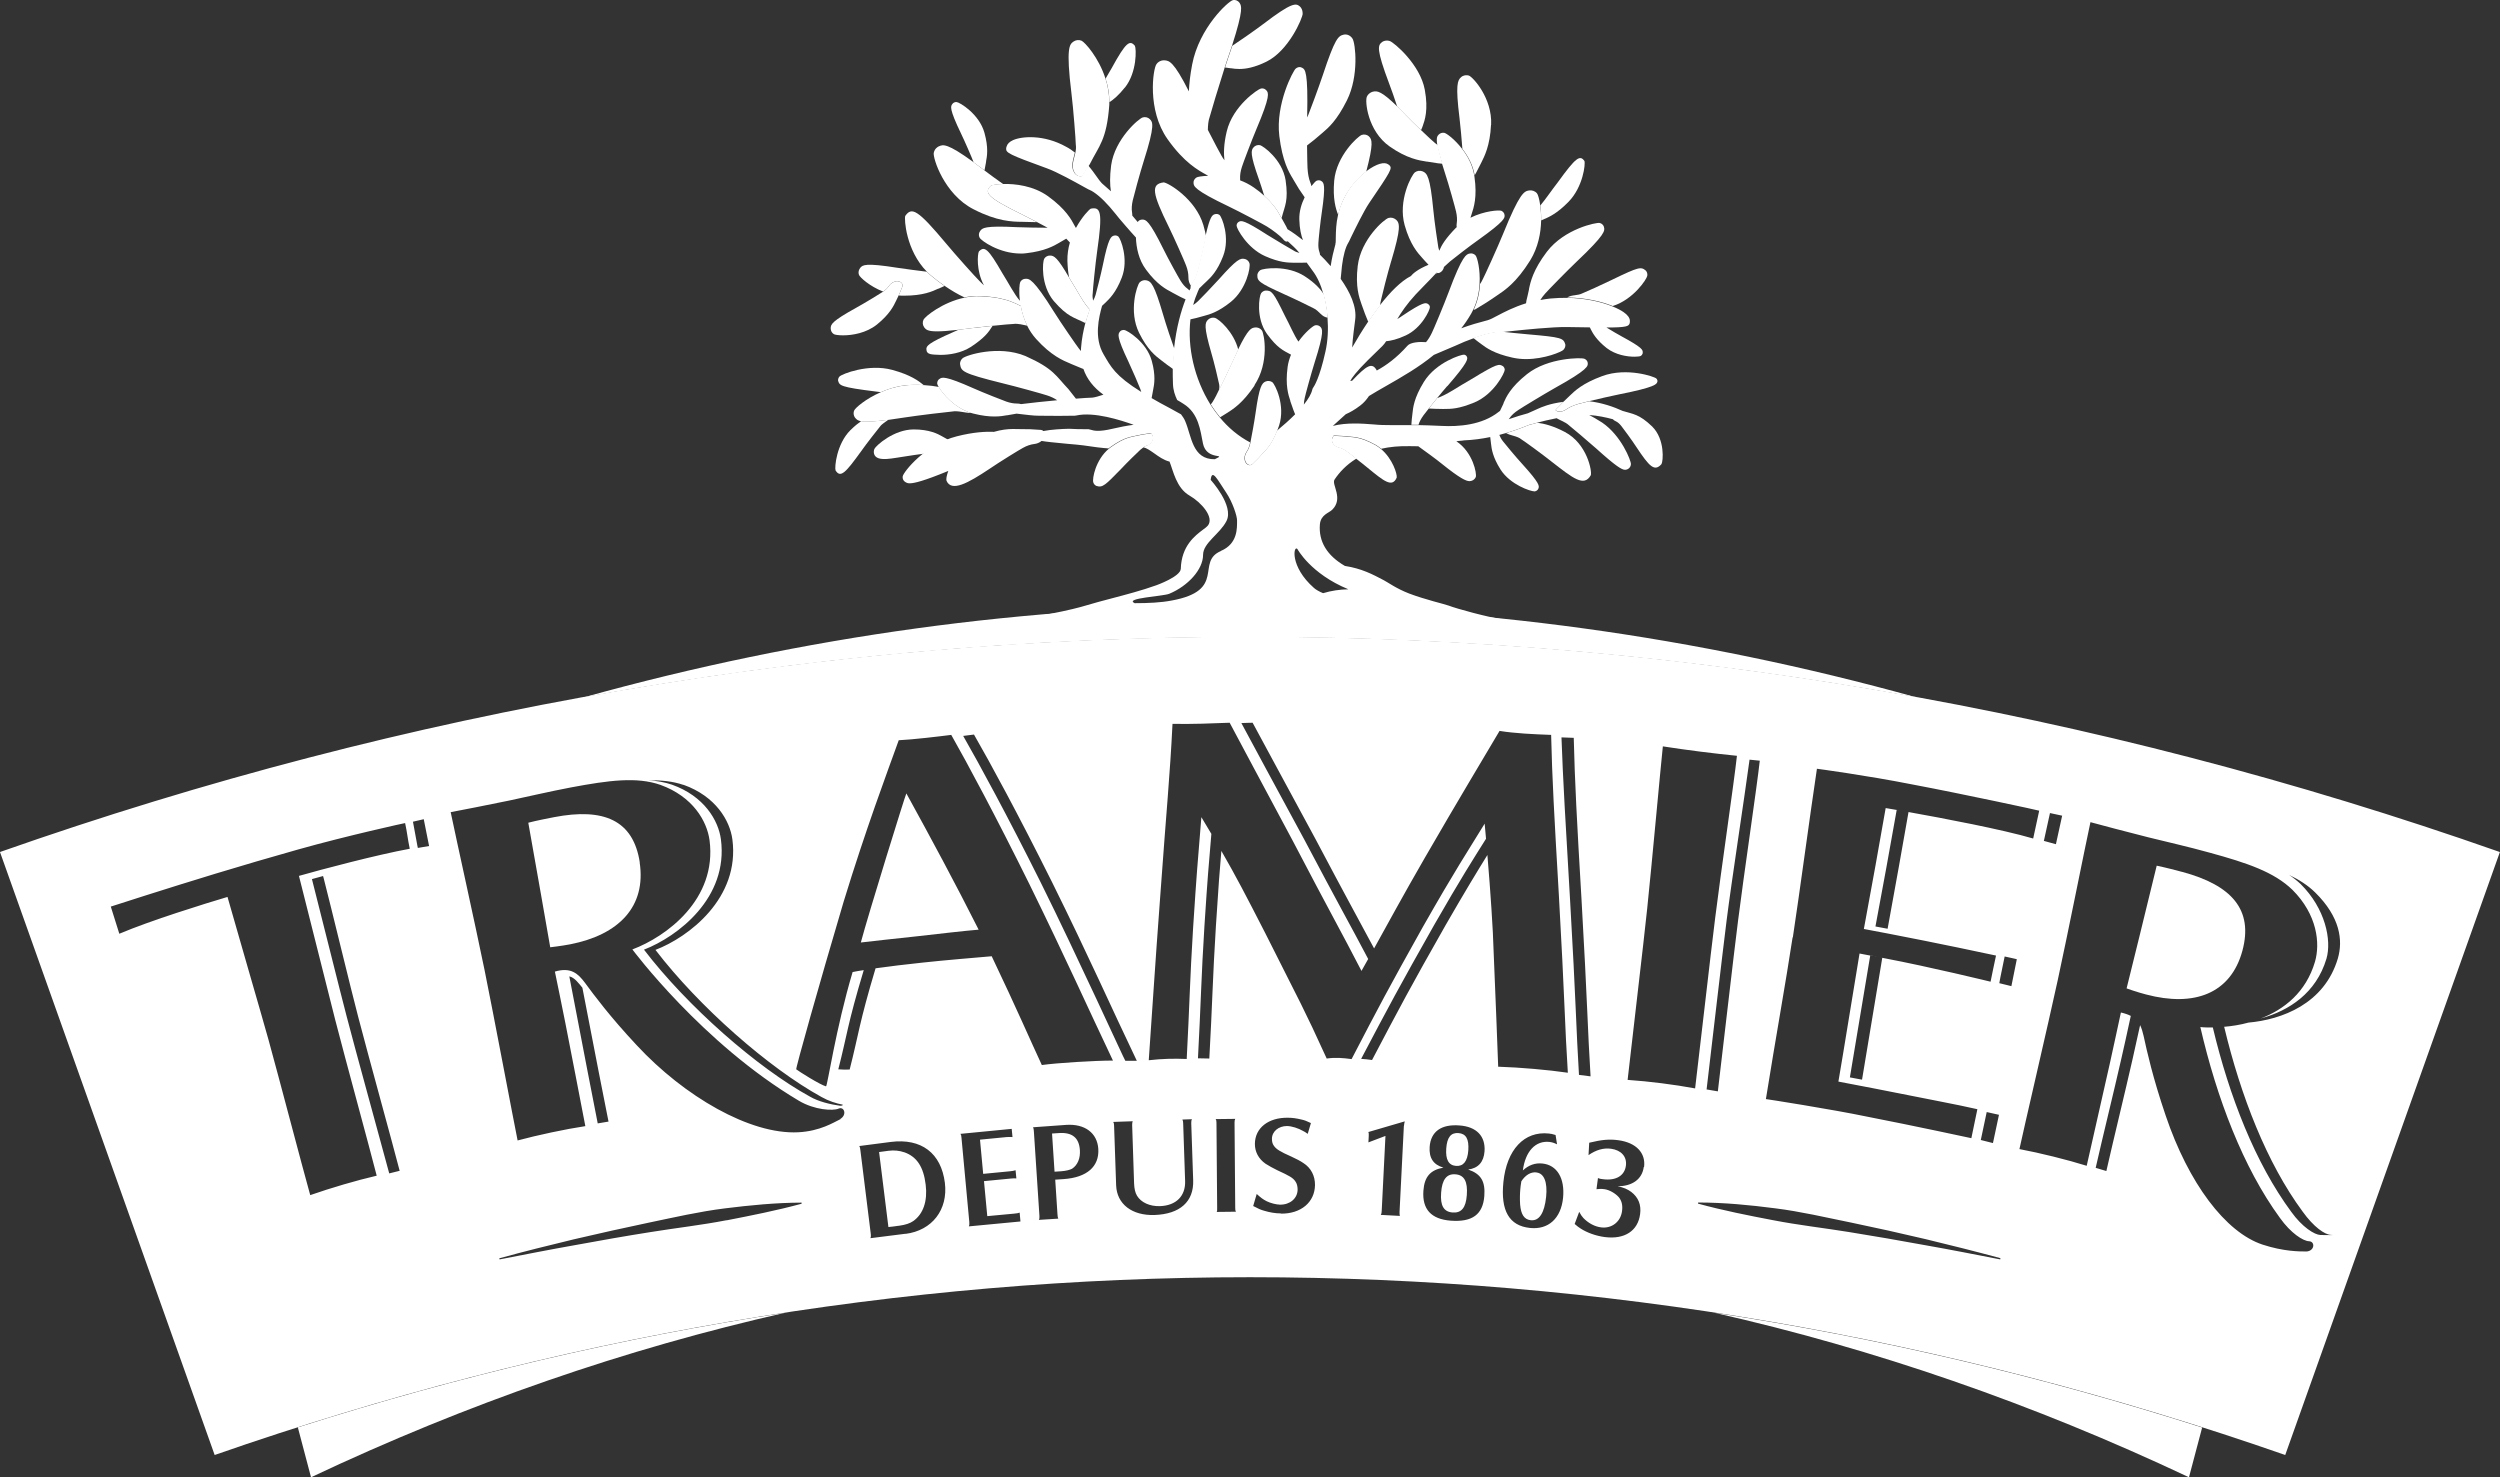 <?xml version="1.0" encoding="UTF-8"?>
<svg xmlns="http://www.w3.org/2000/svg" xmlns:xlink="http://www.w3.org/1999/xlink" id="Layer_2" viewBox="0 0 220 130">
  <rect x="0" y="0" width="220" height="130" fill="#333333" stroke="none"/>
  <defs>
    <style>.cls-1{fill:none;}.cls-2{fill:#fff;}.cls-3{clip-path:url(#clippath);}</style>
    <clipPath id="clippath">
      <rect class="cls-1" y="0" width="220" height="130"></rect>
    </clipPath>
  </defs>
  <g id="Elanco">
    <g class="cls-3">
      <path class="cls-2" d="M168.58,61.35c-38.71-10.75-78.45-10.75-117.16,0,38.84-7.06,78.33-7.06,117.16,0Z"></path>
      <path class="cls-2" d="M150.85,115.52c14.08,3.18,28.05,8,41.78,14.48.39-1.46.78-2.92,1.16-4.38-14.19-4.53-28.53-7.9-42.94-10.1Z"></path>
      <path class="cls-2" d="M26.21,125.61c.39,1.46.78,2.92,1.16,4.39,13.73-6.49,27.7-11.31,41.78-14.49-14.41,2.2-28.75,5.57-42.95,10.1Z"></path>
      <path class="cls-2" d="M75.75,82.94c.78-.1,2.88-.32,4.98-.55,1.73-.2,4.19-.48,5.39-.58-2.04-4.05-4.08-7.84-6.36-11.99-.05,0-3.38,10.74-4.01,13.13Z"></path>
      <path class="cls-2" d="M56.3,75.89c-.57-3.72-3.17-4.82-7.54-3.98-.56.11-1.55.3-2.27.49.45,2.47,1.93,10.96,1.93,10.96,0,0,.97-.11,1.75-.26,4.29-.84,6.71-3.32,6.12-7.21Z"></path>
      <path class="cls-2" d="M192.04,76.73c-.55-.15-1.52-.4-2.25-.55-.58,2.44-2.65,10.8-2.65,10.8,0,0,.92.33,1.7.53,4.24,1.13,7.46-.06,8.49-3.84.98-3.62-.95-5.77-5.28-6.94Z"></path>
      <path class="cls-2" d="M79.57,101.4c-.41-.14-.88-.2-1.39-.13l-.82.11.82,6.6.97-.12c.51-.07.95-.21,1.22-.41.87-.61,1.27-1.75,1.09-3.2-.19-1.57-.78-2.46-1.88-2.85Z"></path>
      <path class="cls-2" d="M128.07,103.34c-.76-.06-1.17.46-1.25,1.61-.09,1.15.23,1.69,1.01,1.75.78.06,1.17-.43,1.25-1.53.09-1.2-.23-1.77-1-1.83Z"></path>
      <path class="cls-2" d="M93.2,99.71l-.62.04.22,3.36.59-.04c.42-.03.76-.12.95-.22.49-.32.74-.92.69-1.64-.07-1.08-.67-1.58-1.84-1.5Z"></path>
      <path class="cls-2" d="M135.2,103.17c-.49-.05-.96.23-1.32.78h0c-.06.34-.07.48-.09.67-.04.42-.05.9-.02,1.37.07.88.36,1.33.94,1.39.74.08,1.2-.63,1.35-2.06.13-1.29-.18-2.07-.85-2.14Z"></path>
      <path class="cls-2" d="M128.34,99.71c-.66-.05-1,.38-1.07,1.35-.07.99.21,1.49.86,1.54.65.05,1.01-.41,1.08-1.36.07-1.01-.2-1.48-.87-1.53Z"></path>
      <path class="cls-2" d="M164.62,84.08c.05.01.11.02.17.03.01,0,.03,0,.04,0-.07-.01-.14-.03-.21-.04Z"></path>
      <path class="cls-2" d="M0,74.98l18.89,53.06c59.78-20.86,122.44-20.86,182.21,0l18.89-53.06c-71.85-25.27-148.15-25.27-220,0ZM180.4,71.55c.67.14,1.07.23,1.07.23-.18.81-.38,1.7-.55,2.51-.32-.09-1.06-.29-1.06-.29,0,0,.37-1.69.54-2.46ZM157.77,82.49c.58-3.8,1.5-10.71,2.12-14.84,0,0,4.3.57,8.44,1.39,4.4.83,11.12,2.28,11.12,2.3-.18.82-.35,1.63-.53,2.45-2.73-.8-7.89-1.78-10.97-2.33-.3,1.75-1.38,7.8-1.84,10.27-.82-.15-1.07-.2-1.07-.2.42-2.18,1.52-8.24,1.87-10.26,0,0,0,0,0,0,.08.01.17.03.26.05-.5-.09-.93-.16-1.23-.21-.29,1.72-1.48,8.33-1.92,10.64,0,0,.45.08,2.11.4,3.93.75,9.52,1.93,9.52,1.94-.16.76-.33,1.53-.48,2.3,0,0-5.26-1.29-9.42-2.08-.1-.02-.18-.04-.28-.05.05,0,.09.02.14.03.01,0,.02,0,.03,0-.34,1.99-1.37,8.31-1.78,10.72-.46-.08-.85-.16-1.07-.2.36-2.06,1.4-8.47,1.79-10.72-.7-.14-.94-.18-.94-.18-.3,1.76-1.47,9.04-1.86,11.27.51.1,1.95.37,3.13.6,4.43.89,7.29,1.41,9.1,1.83-.18.82-.35,1.73-.53,2.55,0,0-5.09-1.1-9.1-1.88-3.26-.68-8.98-1.57-8.98-1.56.82-5.12,1.78-10.46,2.35-14.23ZM175.91,98.1c-.17.83-.35,1.66-.53,2.49,0,0-1.07-.27-1.07-.27,0,0,.37-1.73.52-2.46.39.08.75.17,1.07.24ZM154.86,66.95c-.25,2.28-1.43,10.22-1.91,14.06-.48,3.8-1.15,9.75-1.78,15.03-.32-.06-.65-.11-.99-.17.62-5.24,1.29-11.1,1.76-14.86.42-3.35,1.57-10.8,2.02-14.16.31.03.61.06.9.09ZM85.71,64.64c1.45,2.52,3.92,7.07,6.88,13.01,3.29,6.64,5.22,11.05,7.45,15.7-1.01,0-.96,0-1.01,0-.05,0-4.16-9.07-7.45-15.7-2.92-5.85-5.36-10.34-6.82-12.89.37-.04.7-.09.95-.12ZM60.14,69.06c2.84,1.01,4.09,3.15,4.31,4.81.68,5.16-3.84,8.6-6.77,9.72,3.81,4.98,9.95,10.38,14.62,12.95.62.35,1.28.56,1.86.67,0,.12-.14.07-.21.1-.88-.12-1.92-.37-2.66-.8-4.67-2.56-10.81-7.96-14.62-12.94,2.98-1.16,7.45-4.56,6.77-9.71-.22-1.66-1.47-3.8-4.31-4.81-.65-.22-1.33-.34-2.06-.38,1.12-.02,2.13.08,3.07.4ZM34.25,103.25c-1.05-3.9-2.95-10.75-3.74-13.79-.61-2.32-2.49-9.89-3.06-12.1.28-.08.61-.17.98-.27l.06.22h0c.62,2.4,2.43,9.9,3.03,12.17.97,3.72,2.94,10.81,3.65,13.55-.3.07-.61.15-.92.23ZM26.31,77.09c.57,2.24,2.59,10.31,3.19,12.66.97,3.76,2.94,10.93,3.65,13.71-1.84.43-4.01,1.07-5.85,1.71-.77-2.76-2.65-9.96-3.68-13.7-.65-2.34-2.98-10.32-3.6-12.54-1.99.59-6.79,2.08-9.52,3.24-.25-.8-.5-1.59-.75-2.39,0,0,4.91-1.59,9.19-2.89,2.43-.74,4.87-1.45,7.31-2.14,4.3-1.21,9.4-2.33,9.4-2.32.18.81.23,1.44.41,2.26-2.89.53-7.73,1.81-9.76,2.39ZM36.77,74.61l-.04-.18c-.13-.71-.26-1.42-.39-2.12.6-.14.95-.22.95-.22.16.85.31,1.51.47,2.36-.31.05-.65.11-1,.17ZM63.94,107.38c-2.21.43-4.45.68-6.67,1.04-2.22.35-4.44.74-6.66,1.15-2.22.39-4.43.83-6.65,1.26l-.02-.1c2.18-.6,4.37-1.14,6.56-1.67,2.2-.52,4.4-1,6.61-1.47,2.21-.46,4.42-.97,6.66-1.25,2.24-.28,4.49-.5,6.77-.51v.1c-2.18.59-4.39,1.03-6.6,1.46ZM52.6,98.86c-.28-1.38-1.38-7.1-2.5-12.94.48.11.83.62,1.15,1,1.04,5.45,2.04,10.46,2.3,11.78-.3.05-.62.11-.95.16ZM73.97,98.48c-.62.3-1.8,1.06-3.72,1.16-4.23.22-10.03-3.15-14.21-7.65-2.35-2.51-3.76-4.41-4.56-5.5-.6-.8-1.23-1.41-2.65-.99,0,0,.82,3.97.92,4.52.58,2.92,1.19,6.15,1.76,9.08-1.74.26-4.21.79-5.96,1.26-.31-1.5-2.18-11.43-2.91-15-.86-4.2-2.47-11.43-2.98-13.89,1.65-.32,2.51-.48,5.14-1.02,1.29-.27,3.65-.82,5.46-1.16,3.32-.62,5.77-.95,7.86-.22,2.85,1.03,4.09,3.18,4.32,4.87.68,5.21-3.81,8.49-6.79,9.61,0,0,6.14,8.26,14.64,13.31,1.39.83,3.02.91,3.5.7.48-.22.78.52.17.9ZM79.69,108.57l-3.09.39c.04-.12.05-.18.03-.36h0l-.92-7.41c-.02-.19-.04-.23-.09-.34l2.77-.36c2.69-.34,4.43.98,4.76,3.6.29,2.36-1.12,4.19-3.46,4.49ZM85.26,107.91c.05-.12.05-.18.04-.36l-.69-7.43c-.02-.2-.02-.25-.1-.34l4.52-.44.07.72c-.17,0-.33-.01-.49,0l-2.37.23.28,3.01,2.38-.23c.2-.02.3-.04.47-.09l.07.72c-.18-.02-.26,0-.47.01l-2.38.23.29,3.08,2.36-.22c.25-.02.33-.04.49-.09l.07.78-4.52.43ZM93.61,103.76l-.75.05.2,3.08c.01.19.03.25.07.35l-1.71.11c.05-.1.06-.17.05-.35l-.49-7.45c-.01-.19-.03-.25-.07-.35l2.92-.21c1.63-.11,2.73.71,2.82,2.11.1,1.55-1,2.52-3.04,2.66ZM91.68,93.72c-.99-2.12-2.19-4.92-4.41-9.57-1.35.12-4.09.34-6.09.56-1.44.15-2.91.33-4.13.5-1.46,4.87-1.49,5.83-2.28,8.91-.35.02-.68,0-1-.02.79-3.06.78-3.87,2.24-8.73-.38.06-.71.11-.98.17-1.49,5.01-2.22,10.06-2.34,10.06-.53-.14-2.41-1.33-2.62-1.5-.07-.05,1.99-7.39,4.17-14.75,1.97-6.43,3.78-11.24,4.85-14.21,1.18-.05,3.62-.34,4.62-.47,1.45,2.55,3.92,7.16,6.89,13.16,3.29,6.71,5.1,10.79,7.34,15.5-1.63,0-4.97.21-6.24.39ZM101.61,106.92c-1.99.07-3.33-.96-3.39-2.61l-.18-5.23c0-.18-.02-.25-.08-.35l1.72-.06c-.04.1-.05.17-.05.35l.17,5.14c.02.45.1.81.26,1.07.36.59,1.12.94,2.02.91,1.42-.05,2.26-.89,2.21-2.22l-.17-5.05c0-.17-.02-.24-.07-.35l.84-.03c-.05.1-.06.2-.06.35l.17,5.04c.06,1.86-1.16,2.96-3.4,3.04ZM107.07,106.65c.05-.1.04-.17.04-.35l-.06-7.47c0-.18-.01-.24-.07-.35l1.72-.02c-.05.11-.06.18-.06.35l.06,7.47c0,.19.01.25.06.35l-1.7.02ZM112.71,106.78c-.49,0-.98-.09-1.45-.23-.33-.09-.54-.19-.98-.42l.31-1.06c.39.35.55.47.88.64.35.17.82.29,1.17.3.88.01,1.54-.55,1.55-1.32,0-.28-.06-.55-.2-.73-.21-.31-.5-.48-1.59-.98-.4-.2-.74-.38-1.03-.57-.62-.43-.95-1.06-.94-1.77.02-1.38,1.18-2.3,2.9-2.28.41,0,.8.06,1.2.16.28.06.45.13.83.31l-.28.95c-.19-.13-.3-.21-.4-.25-.43-.25-1-.43-1.42-.44-.75,0-1.33.48-1.33,1.13,0,.24.05.44.16.59.2.31.55.53,1.57.98.41.19.75.36,1.04.56.67.42,1.03,1.14,1.02,1.93-.02,1.52-1.24,2.54-3,2.52ZM123.54,99.09l-.38,7.56c0,.18,0,.25.03.35l-1.68-.09c.06-.11.07-.16.08-.35l.33-6.6-1.5.57.03-.57c.01-.23,0-.26-.04-.34l3.21-.94c-.04.15-.06.26-.07.39ZM130.62,105.25c-.12,1.62-1.06,2.31-2.95,2.17-1.73-.13-2.53-1.01-2.41-2.64.09-1.23.61-1.82,1.76-2.03-.88-.25-1.28-.85-1.21-1.83.1-1.35,1.03-2.01,2.64-1.88,1.48.11,2.28.94,2.19,2.27-.07.96-.56,1.49-1.44,1.61,1.12.38,1.52,1.03,1.42,2.34ZM137.55,105.41c-.18,1.81-1.29,2.82-2.91,2.65-1.83-.19-2.6-1.51-2.34-4.05.29-2.84,1.83-4.49,4-4.26.18.02.3.04.59.13l.13.82c-.31-.15-.46-.18-.67-.21-1.23-.13-2.12.83-2.34,2.51.51-.47,1.08-.68,1.72-.61,1.29.13,1.99,1.3,1.82,3.02ZM131.84,93.87h0c-.11-3.05-.17-4.48-.47-11.82-.13-2.55-.42-6.22-.59-8.19.03.4.07.86.11,1.38-.88,1.42-1.93,3.14-3.67,6.16-3.13,5.51-4.03,7.22-6.48,11.88-.33-.05-.65-.08-.96-.1,2.41-4.58,3.33-6.31,6.43-11.79,2.34-4.08,3.43-5.78,4.56-7.58-.07-.81-.12-1.33-.12-1.33-1.55,2.54-2.51,3.94-5.45,9.11-3.12,5.58-3.81,6.9-6.26,11.61-.75-.1-1.39-.16-2.19-.05-2.09-4.58-2.19-4.63-5.41-11.04-1.69-3.3-2.59-5.03-3.86-7.23-.16,1.9-.24,2.85-.48,6.61-.28,4.42-.32,7.05-.58,11.66-.34-.01-.67-.02-1-.02.25-4.61.29-7.23.57-11.64.3-4.62.35-5,.61-8.11-.27-.46-.56-.94-.88-1.47-.38,4.72-.38,4.43-.73,9.79-.28,4.47-.31,6.82-.56,11.49-1.15-.05-2.19-.02-3.34.11.35-4.92.5-7.61,1.04-14.84.51-7.12.82-10.09,1.05-14.76,1.8.03,3.5-.04,5.03-.1,1.63,3.03,2.24,4.23,5.52,10.33,3.32,6.36,4.28,8.02,6.08,11.51.21-.37.4-.71.59-1.05-1.55-2.95-2.61-4.8-5.66-10.58-3.27-6.01-3.89-7.21-5.5-10.18.34-.01.67-.03.99-.03,1.63,2.99,2.24,4.18,5.52,10.21,2.72,5.15,3.85,7.18,5.17,9.65,1.34-2.41,2.42-4.43,4.45-7.95,3.08-5.33,5.07-8.61,6.59-11.19,1.39.22,2.96.29,4.54.35.09,3.87.26,6.9.68,14.1.51,8.96.53,11.65.79,15.63-1.7-.25-4.2-.47-6.11-.53ZM137.41,64.89c.36.01.72.03,1.08.04.09,3.83.27,7.22.69,14.34.51,8.86.54,11.52.79,15.45-.31-.04-.66-.09-1.02-.13-.24-3.86-.27-6.56-.78-15.32-.38-6.44-.64-10.84-.76-14.38ZM144.65,102.7c-.14,1.06-1,1.69-2.3,1.69.53.11.88.26,1.2.5.63.48.89,1.14.78,1.95-.19,1.48-1.37,2.25-3.12,2.02-.76-.1-1.54-.38-2.1-.74-.2-.12-.29-.2-.54-.41l.4-1.07c.15.28.22.38.37.55.44.45.99.75,1.56.82.93.12,1.72-.49,1.84-1.44.07-.52-.04-.91-.28-1.21-.32-.36-.84-.65-1.26-.71-.27-.04-.5-.03-.71,0l.13-.98c.16.07.22.07.44.1,1.15.15,1.91-.31,2.02-1.2.1-.79-.42-1.36-1.31-1.48-.67-.09-1.31.1-1.98.56l.06-1.09c1.1-.27,1.79-.33,2.57-.22,1.55.21,2.41,1.11,2.26,2.34ZM143.23,95.03c.61-5.39,1.32-11.28,1.72-15.05.4-3.81,1.15-12.11,1.38-14.3,2.03.32,4.51.63,6.52.83-.25,2.31-1.43,10.34-1.91,14.23-.48,3.84-1.13,9.7-1.77,15.04-1.84-.34-4.03-.62-5.94-.75ZM176.03,110.83c-2.21-.43-4.43-.87-6.65-1.26-2.22-.41-4.44-.79-6.66-1.15-2.22-.36-4.46-.61-6.67-1.04-2.21-.42-4.42-.86-6.62-1.46v-.1c2.29,0,4.54.22,6.78.51,2.24.28,4.45.8,6.66,1.25,2.21.46,4.42.95,6.61,1.47,2.2.53,4.39,1.08,6.56,1.67l-.02.1ZM177,86.78s-.4-.1-1.06-.26l.09-.5c.12-.61.25-1.23.38-1.85.66.15,1.07.23,1.07.24-.16.79-.32,1.59-.48,2.38ZM195.7,90.37s.02,0,.03,0c1.45,6.06,3.74,11.97,6.91,16.26.96,1.34,1.94,2.02,2.47,2.04.53.02-.42.03-.91.01-.53-.02-1.61-.7-2.57-2.04-3.16-4.28-5.46-10.17-6.9-16.22.01,0,.03,0,.04,0-.4,0-.79,0-1.14-.04,1.44,6.25,3.77,12.37,7,16.79.96,1.35,2.04,2.04,2.57,2.06.53.02.51.82-.2.9-.69,0-2.03,0-3.88-.6-3.29-1.08-6.54-5.44-8.54-11.36-1.13-3.32-1.65-5.66-1.94-7-.08-.35-.17-.67-.31-.96-.26,1.17-.59,2.69-.67,3.02-.65,2.87-1.65,6.95-2.3,9.82-.29-.09-.61-.18-.94-.28.63-2.78,1.61-6.75,2.24-9.53.1-.41.61-2.71.85-3.84-.23-.12-.52-.22-.87-.3,0,0-.85,3.96-.98,4.51-.65,2.91-1.38,6.07-2.03,8.98-1.69-.53-4.15-1.14-5.92-1.47.32-1.51,2.6-11.3,3.37-14.86.91-4.19,2.35-11.46,2.88-13.91,1.62.43,2.47.67,5.08,1.33,1.28.32,3.65.86,5.43,1.36,3.28.9,5.64,1.69,7.27,3.27,2.18,2.18,2.45,4.7,1.98,6.32h0c-.79,2.69-2.71,4.21-4.81,5.01.04-.01.08-.02.12-.04,2.39-.67,4.79-2.19,5.7-5.24.47-1.61-.09-4.41-2.28-6.57-.31-.29-.65-.56-1.01-.8.89.43,1.66.92,2.3,1.55h0c2.19,2.16,2.46,4.2,1.99,5.81-1.19,4-4.94,5.38-7.88,5.64,0,0,0,0,.01,0-.73.2-1.45.31-2.15.37Z"></path>
      <path class="cls-2" d="M188.33,90.2s-.05-.08-.08-.12c.03.04.05.08.08.12Z"></path>
      <path class="cls-2" d="M187.82,89.61s.08.07.12.1c-.04-.04-.08-.07-.12-.1Z"></path>
      <path class="cls-2" d="M106.75,73.62c.11.18.21.36.31.53-.1-.17-.21-.35-.31-.53Z"></path>
      <path class="cls-2" d="M167.71,71.41c-.07-.01-.14-.03-.21-.04.07.01.14.02.21.04Z"></path>
      <path class="cls-2" d="M165.01,84.16s.05.01.08.02c.05.01.11.02.16.03-.12-.02-.23-.04-.33-.06.03,0,.06.01.09.02Z"></path>
      <path class="cls-2" d="M107.49,74.88c-.14-.24-.28-.48-.42-.73.15.25.29.49.42.73Z"></path>
      <path class="cls-2" d="M188.16,89.94s-.06-.08-.1-.12c.03.04.07.08.1.12Z"></path>
      <path class="cls-2" d="M77.01,85.21c-.34.05-.67.09-.96.14.3-.05.62-.09.96-.14Z"></path>
      <path class="cls-2" d="M187.52,89.41c.05.03.09.06.14.09-.05-.03-.09-.06-.14-.09Z"></path>
      <path class="cls-2" d="M98.98,7.71c-.53.67-.99,1.05-1.36,1.29.01-.73-.12-1.44-.33-2.08.21-.35.41-.7.54-.93,1.26-2.3,1.59-2.49,2.04-1.96.13.24.2,2.32-.88,3.68Z"></path>
      <path class="cls-2" d="M138.03,17.76c-1.04,1.07-1.79,1.37-2.23,1.56-.06.02-.12.05-.18.08.01-.49-.02-.94-.07-1.32.49-.58.97-1.31,1.54-2.04,1.59-2.2,1.95-2.43,2.34-1.87.1.24-.11,2.27-1.4,3.59Z"></path>
      <path class="cls-2" d="M83.13,25.16c-.15.06-.33.15-.53.24h-.03c-.51.24-1.34.62-3.01.62h-.01c-.16,0-.31,0-.47-.02.02-.05.05-.1.07-.15.09-.21.25-.61.25-.61.05-.12.02-.25-.06-.34-.1-.11-.27-.17-.45-.15-.26.02-.51.18-.68.43-.11.17-.28.33-.49.48-1.21-.47-2.05-1.26-2.13-1.47-.06-.16-.05-.33.03-.49.02-.04.05-.09.08-.13.22-.25.41-.46,3.31,0,.63.1,1.83.25,2.55.34.11.11.22.22.34.32.4.34.81.65,1.22.93Z"></path>
      <path class="cls-2" d="M131.21,10.99c-.09,1.84-.58,2.77-.86,3.33l-.02.04c-.18.35-.33.63-.42.82-.04.07-.09.16-.14.25-.15-.91-.6-1.71-1.08-2.33-.06-.8-.17-2.03-.25-2.68-.37-2.97-.18-3.37.15-3.64.04-.04.09-.07.14-.09.17-.08.35-.09.53-.04.35.12,2.07,1.98,1.96,4.34Z"></path>
      <path class="cls-2" d="M79.4,25.24s-.16.39-.25.61c-.02.05-.05.1-.07.15-.07.13-.14.29-.23.48-.22.46-.56,1.17-1.68,2.08-.95.76-2.18.95-2.98.95-.41,0-.71-.05-.8-.1-.14-.08-.23-.21-.27-.36-.01-.05-.02-.1-.02-.15,0-.36.1-.63,2.25-1.82.71-.39,2.17-1.28,2.31-1.38.02-.01.04-.03.06-.04.21-.15.38-.31.49-.48.17-.25.42-.4.68-.43.18-.01.35.04.45.15.08.09.11.22.06.34Z"></path>
      <path class="cls-2" d="M114.64,1.19c-.02.43-1.24,3.28-3.2,4.24-1.06.52-1.82.64-2.38.64-.29,0-.52-.03-.7-.06h-.04c-.19-.03-.37-.05-.52-.07.08-.24.15-.45.21-.64.16-.47.3-.89.43-1.27.5-.32,2.02-1.38,2.72-1.91,2.54-1.94,2.89-1.85,3.23-1.55.04.04.08.08.11.13.09.14.14.32.13.51Z"></path>
      <path class="cls-2" d="M125.18,11.12v.03c-.05.11-.09.22-.13.31-.47-.45-.97-.94-1.29-1.27-.31-.32-.58-.59-.81-.82-.23-.7-.51-1.52-.71-2.03-1.14-3.03-.99-3.35-.63-3.63.05-.04.1-.07.16-.09.16-.06.35-.07.53-.01.38.13,2.67,2.06,3.08,4.28.33,1.8,0,2.69-.19,3.23Z"></path>
      <path class="cls-2" d="M91.27,19.55s-.08,0-.11,0c-.28-.01-.7-.02-1.21-.03h-.05c-.8-.01-2.14-.03-4.22-1.1-2.6-1.32-3.6-4.52-3.51-4.97.04-.2.15-.38.31-.49.05-.04.1-.07.16-.09.34-.15.7-.3,3.03,1.4h0s.96.72.96.72h0s.02.02.03.03c.4.3,1.01.75,1.62,1.18-.58.01-.99.09-1.07.14-.64.61-.37,1.02,2.82,2.58.32.16.76.39,1.23.63Z"></path>
      <path class="cls-2" d="M108.97,30.77c-.16.33-.33.71-.54,1.16-.26.59-.78,1.65-1.14,2.39.02-.2.03-.41-.03-.61-.03-.2-.44-1.91-.66-2.64-.69-2.38-.56-2.66-.3-2.93.16-.16.39-.22.6-.17.35.08,1.68,1.25,2.07,2.81Z"></path>
      <path class="cls-2" d="M132.42,32.53c0,.27-.94,2.16-2.68,2.89-1.38.56-1.98.57-2.73.57h-.03c-.4,0-.91-.02-1.25-.04.21-.27.48-.6.74-.92.88-.29,1.88-1.03,3.01-1.66,2.36-1.44,2.43-1.35,2.79-1.14.09.08.14.19.15.31Z"></path>
      <path class="cls-2" d="M87.35,28.67c-.36.58-.7,1.05-1.9,1.85-.87.56-1.92.71-2.69.71-.75-.04-1.24.02-1.24-.53.03-.24.06-.47,2.4-1.49.12-.05.26-.12.43-.19.29-.04.61-.07.96-.12.5-.06,1.3-.15,2.04-.23Z"></path>
      <path class="cls-2" d="M78.17,36.94c-.24.19-.56.36-.73.6-.13.15-1.22,1.54-1.66,2.17-1.36,1.88-1.81,2.39-2.25,1.69-.1-.26.08-2.33,1.31-3.55.37-.36.68-.61.94-.79.13.02.29.04.52.04.41,0,.99-.05,1.87-.16Z"></path>
      <path class="cls-2" d="M81.3,33.89c-.29-.02-.61-.03-.96-.02-1.03,0-2,.28-2.82.64-.14-.02-.28-.03-.4-.05-3.22-.4-3.23-.53-3.37-.96-.01-.13.03-.25.12-.36.21-.23,2.55-1.16,4.65-.59,1.61.44,2.31.96,2.77,1.34Z"></path>
      <path class="cls-2" d="M126.48,24.04c-.05.04-.1.08-.15.11l.11-.12s.02.01.04.01Z"></path>
      <path class="cls-2" d="M137.59,30.78c-.17.18-1.66.82-3.3.82-.4,0-.8-.04-1.2-.13-1.63-.36-2.31-.87-2.71-1.17-.24-.17-.51-.38-.73-.56.7-.26,1.32-.43,1.88-.52.15-.02.32-.03.53-.04.74.08,1.8.19,2.39.24,2.99.26,3.13.33,3.3.9.02.16-.04.33-.16.45Z"></path>
      <path class="cls-2" d="M103.36,30.71c-.06.56-.1,1.15-.11,1.78-.31-.21-.75-.54-1.07-.79-.48-.37-1.19-.89-1.94-2.41-.94-1.9-.19-4.19.05-4.44.15-.16.39-.23.6-.18.39.08.68.33,1.45,2.97.24.85.88,2.75.97,2.96.02.04.03.08.05.12Z"></path>
      <path class="cls-2" d="M110.41,33.91c-1.06,1.59-1.92,2.11-2.49,2.47-.17.11-.36.23-.55.34-.3-.36-.57-.73-.82-1.13.12-.14.22-.31.32-.49.05-.08.21-.39.4-.79.37-.74.88-1.8,1.14-2.39.2-.45.38-.83.54-1.16.9-1.86,1.18-1.9,1.48-1.94.23-.03.47.06.61.25.22.29.68,2.84-.65,4.83Z"></path>
      <path class="cls-2" d="M116.86,27.95c-.55-.02-.76-.6-1.28-.83-.16-.09-1.74-.86-2.49-1.19-2.38-1.08-2.46-1.2-2.44-1.77.03-.15.12-.29.25-.38.25-.17,2.38-.48,3.93.54.94.61,1.39,1.16,1.66,1.56.18.64.3,1.35.35,2.06Z"></path>
      <path class="cls-2" d="M122.42,23c-.29.95-.84,3.14-.89,3.4-.05.17-.07.32-.07.48-.36.46-.71.96-1.05,1.46-.16-.36-.43-1.08-.6-1.58-.2-.57-.55-1.52-.33-3.36.28-2.34,2.33-4.12,2.71-4.22.23-.07.49,0,.67.16.32.3.45.7-.44,3.67Z"></path>
      <path class="cls-2" d="M120.47,12c-.17-.15-.41-.2-.63-.13-.34.11-2.23,1.83-2.43,4.03-.14,1.6.14,2.48.35,3.02.1-.43.25-.89.47-1.36.54-1.11,1.31-1.93,2-2.46.65-2.48.52-2.84.23-3.1Z"></path>
      <path class="cls-2" d="M95.91,27.25c-.13.35-.26.74-.39,1.18-.01,0-.02,0-.03-.01-.99-.5-1.52-.51-2.76-1.93-1.17-1.41-.99-3.46-.84-3.72.11-.18.31-.29.52-.28.34,0,.64.15,1.68,1.95.05.07.09.16.14.24.63.99,1.12,2.01,1.68,2.57Z"></path>
      <path class="cls-2" d="M106.13,20.81h0c-.04.2-.09.4-.13.63-.15.74-.57,2.44-.64,2.63-.09.29-.21.55-.36.74-.09.12-.15.25-.17.37-.17-.21-.26-.5-.25-.79,0-.31-.06-.66-.21-1.04-.09-.26-1.04-2.42-1.5-3.35-1.49-3.02-1.61-3.8-.47-3.95.39.02,2.83,1.46,3.5,3.77.1.36.18.69.24.99Z"></path>
      <path class="cls-2" d="M85.45,36.34c-.53.01-1.12-.23-1.71-.12-.31.02-2.99.34-4.15.52-.54.08-1.01.15-1.42.21-.88.11-1.47.16-1.87.16-.22,0-.39-.01-.52-.04-.29-.05-.38-.15-.48-.25-.18-.19-.23-.46-.13-.7.09-.22,1.01-1.03,2.35-1.61.82-.36,1.78-.63,2.82-.64.35,0,.67,0,.96.02.51.03.94.09,1.32.16.34.6,1.36,1.82,2.83,2.28Z"></path>
      <path class="cls-2" d="M112.79,19.13s-.01.04-.02.06c-.01-.02-.02-.04-.03-.05l-.02-.04c-.23-.43-.58-1.07-1.46-1.85h0c-.16-.52-.35-1.11-.48-1.48-.79-2.22-.7-2.55-.46-2.81.13-.15.34-.22.54-.19.29.05,1.97,1.27,2.27,3.07.27,1.85-.07,2.26-.34,3.31Z"></path>
      <path class="cls-2" d="M90.4,28.66c-.39-.07-.8-.21-1.24-.15-.15,0-.94.07-1.8.16-.74.07-1.54.16-2.04.23-.35.05-.67.08-.96.12-.88.1-1.49.14-1.91.14-.84,0-.97-.17-1.11-.34-.15-.2-.18-.46-.07-.69.13-.28,1.69-1.54,3.62-1.94.43-.09.87-.14,1.32-.12.46.01.86.05,1.22.1.45.06.82.15,1.14.24.17.05.32.1.46.16.12.05.24.09.34.14.05.02.09.04.13.06.03.01.07.03.1.05.06.03.12.06.18.09.02.01.04.02.06.03.1.55.28,1.16.57,1.74Z"></path>
      <path class="cls-2" d="M127.35,33.98c-.23.26-.55.65-.87,1.04-.26.32-.53.65-.74.92-.24.3-.41.52-.46.59-.25.34-.39.63-.45.85-.23,0-.44,0-.63,0,.02-.3.05-.65.09-.94.06-.57.13-1.4,1.01-2.83,1.07-1.74,3.33-2.43,3.54-2.4.12.02.21.09.25.19.07.18.16.42-1.73,2.59h0Z"></path>
      <path class="cls-2" d="M139.99,41.82c-.6,1.05-1.54.29-3.48-1.22-.71-.57-2.41-1.81-2.62-1.93-.38-.32-.97-.32-1.35-.56.84-.25,1.55-.52,2.06-.73.06-.01.12-.02.18-.04.12-.03.29-.08.5-.14.62.08,1.41.28,2.42.81,1.98,1.04,2.41,3.47,2.29,3.81Z"></path>
      <path class="cls-2" d="M144.96,24.27c-.04.29-1.22,2.09-3.04,2.66,0,0,0,0,0,0-.96-.39-2.37-.73-4-.75.38-.26.9-.14,1.36-.38.2-.07,1.87-.83,2.58-1.18,2.4-1.16,2.55-1.16,2.98-.8.1.12.15.28.12.44h0Z"></path>
      <path class="cls-2" d="M135.62,19.4c-.02,1.08-.26,2.37-.96,3.51-1.23,1.98-2.26,2.65-2.95,3.11-.61.43-1.49.98-1.88,1.2-.05.03-.1.04-.15.04.36-.75.52-1.54.56-2.26.09-.13.17-.27.24-.42.16-.29,1.32-2.84,1.78-3.97,1.5-3.71,1.88-3.77,2.29-3.85.26-.04.53.05.7.25.09.1.21.49.29,1.06.05.38.09.83.07,1.32Z"></path>
      <path class="cls-2" d="M145.39,37.53c-1.16-1.11-1.7-1.09-2.6-1.37,0,0,0,0,0,0-.76-.35-1.81-.72-2.94-.85-.48.12-.85.21-.95.24-.45.13-.76.28-.98.42-.03.02-.06.04-.09.06-.44.31-.87.2-.94.05.06-.07.13-.15.23-.24.14-.14.3-.31.47-.48-1.24.16-1.9.45-2.34.65l-.04.02c-.3.14-.56.25-.76.34-.5.13-1.1.32-1.68.52.02-.02.04-.05.06-.08.17-.26.44-.51.8-.74.22-.16,2.27-1.4,3.19-1.92,2.97-1.65,2.93-1.94,2.9-2.21,0-.04-.02-.08-.03-.12-.05-.12-.16-.21-.29-.26-.25-.09-3.16-.11-5.02,1.36-1.46,1.16-1.84,2.03-2.07,2.55v.04c-.13.26-.23.48-.31.65-.04.02-.07.05-.11.08-1.46,1.17-3.54,1.32-5.03,1.24-.84-.04-1.49-.06-2.03-.07-.23,0-.44,0-.63,0-.3,0-.56,0-.82,0-.54,0-1.04.01-1.74-.01-.22,0-.48-.03-.76-.05-1.01-.08-2.39-.18-3.59.13.28-.26.73-.67,1.14-1.03.35-.15.77-.38,1.27-.76.32-.24.57-.54.77-.84h0c.44-.27.95-.57,1.5-.88,1.37-.78,2.92-1.67,4.21-2.74.63-.26,1.31-.55,1.88-.8.57-.26,1.09-.48,1.58-.65.7-.26,1.32-.43,1.88-.52.15-.02.32-.03.53-.04.03,0,.06,0,.1,0h.08c.1-.01.33-.04.65-.07,1.22-.13,3.74-.39,5.02-.37.78.01,1.44.03,2.01.03h0c.02.05.05.11.08.17.18.35.48.92,1.4,1.65.79.61,1.81.76,2.44.76.29,0,.5-.03.56-.07.08-.05.14-.13.17-.23,0-.03,0-.06,0-.09,0-.21-.01-.4-1.84-1.39-.34-.18-.91-.52-1.35-.79,1.77,0,1.96-.11,2.04-.37.02-.07.02-.14.02-.21,0-.26-.19-.52-.55-.77-.23-.16-.57-.34-.99-.51-.96-.39-2.37-.73-4-.75-.47,0-.96.01-1.46.06-.3.03-.6.08-.88.13.11-.18.25-.37.42-.56.18-.22,1.95-2.03,2.76-2.8,2.58-2.44,2.5-2.75,2.42-3.05,0-.04-.03-.08-.05-.13-.07-.12-.19-.21-.34-.24-.25-.06-3.08.49-4.64,2.54-1.21,1.6-1.44,2.65-1.57,3.28v.04c-.09.4-.16.73-.22.95-.01.08-.03.17-.04.26-1.07.33-1.89.76-2.52,1.09-.32.17-.62.33-.8.38l-.09.03s-.05.02-.08.02c-.66.17-1.4.38-2.21.68.28-.35.58-.78.88-1.3.06-.11.12-.22.17-.33.36-.75.52-1.54.56-2.26.08-1.29-.2-2.35-.35-2.52-.1-.11-.23-.17-.38-.18-.04,0-.09,0-.13.01-.3.06-.64.13-1.86,3.4-.38,1.03-1.35,3.34-1.48,3.59-.15.31-.32.59-.51.81-.57-.05-1.37.01-1.63.31-.95,1.07-1.88,1.74-2.71,2.19,0-.01,0-.03-.01-.04-.39-.68-.84-.46-2.15.93h0c-.07.02-.13.03-.17.03.12-.25.53-.82,1.55-1.83.45-.44.94-.93,1.27-1.24.13-.13.24-.27.34-.43.41-.04.97-.16,1.7-.5,1.44-.65,2.16-2.27,2.15-2.5,0-.1-.05-.19-.13-.25-.02-.02-.05-.04-.07-.05-.19-.09-.38-.18-2.24,1.07-.12.08-.26.18-.43.28.35-.6.84-1.32,1.62-2.17.45-.49,1.17-1.19,1.72-1.79l.11-.12s.02.01.04.01c.07.03.15.03.22,0,.22-.09.36-.29.4-.52.21-.19.4-.37.53-.48.17-.15,1.78-1.4,2.51-1.91,2.34-1.67,2.32-1.93,2.29-2.18-.02-.17-.13-.3-.28-.37-.2-.08-1.49,0-2.72.61.03-.1.06-.19.09-.28.2-.62.52-1.52.26-3.34,0-.04-.01-.09-.02-.13-.15-.91-.6-1.71-1.08-2.33-.65-.84-1.36-1.35-1.55-1.39-.18-.03-.36.02-.49.15-.12.13-.24.25-.13.91,0,0,0,.01,0,.02.06.36.19.87.42,1.62,0,0,0,.01,0,.02.08.26.17.55.27.86.31.93.91,3.09.96,3.34.09.39.11.74.06,1.06-.02.1-.02.21,0,.32-.02.02-.05.04-.07.06-.9.93-1.24,1.48-1.47,2.02-.03-.1-.06-.2-.08-.31-.04-.21-.35-2.3-.44-3.29-.28-2.92-.54-3.23-.94-3.39-.22-.09-.47-.06-.67.08-.3.22-1.52,2.49-.91,4.66.48,1.7,1.14,2.43,1.53,2.86.16.19.37.41.57.62-.99.41-1.41.81-1.55.99-.89.46-1.83,1.42-2.71,2.55-.36.46-.71.96-1.05,1.46-.52.77-.99,1.55-1.41,2.28.02-.63.26-2.39.26-2.4.18-1.19-.48-2.52-1.27-3.64.01-.14.03-.27.04-.4.08-1.06.23-1.86.47-2.46.04-.1.11-.23.19-.37l.03-.05c.03-.06.1-.2.19-.4.36-.74,1.11-2.28,1.58-2.98,1.94-2.84,2.04-3.06,1.81-3.32-.04-.04-.09-.07-.13-.1-.18-.12-.43-.13-.74-.04-.31.09-.74.31-1.2.66-.7.52-1.47,1.34-2,2.46-.23.47-.38.93-.47,1.36-.18.78-.19,1.47-.2,1.98,0,.25,0,.49-.04.61v.06s-.02.03-.02.05c-.14.51-.29,1.12-.39,1.82-.36-.42-.7-.77-.94-1,0-.08-.02-.16-.05-.24-.08-.22-.11-.49-.09-.81,0-.2.18-1.93.3-2.69.36-2.46.17-2.6-.03-2.74-.03-.02-.06-.04-.09-.05-.11-.04-.22-.03-.33.01-.08.03-.26.21-.47.48-.02-.1-.04-.21-.09-.31-.14-.35-.22-.78-.25-1.3-.01-.17-.03-1.02-.04-1.97.35-.26.91-.71,1.38-1.13.5-.43,1.23-1.04,2.13-2.84,1.08-2.17.75-5.03.49-5.43-.17-.27-.48-.42-.78-.35-.47.11-.76.31-1.84,3.58-.33.99-1.16,3.23-1.27,3.48-.03.08-.07.16-.1.23v-.03c.09-4.05-.17-4.2-.45-4.35-.04-.02-.09-.04-.13-.05-.15-.03-.3.02-.43.13-.22.18-1.78,3.09-1.44,5.93.27,2.22.84,3.18,1.19,3.75l.02.04c.22.37.4.66.52.87.15.23.41.61.5.73-.28.57-.49,1.25-.47,1.95.02.83.16,1.4.32,1.82-.44-.35-.94-.71-1.36-.96-.04-.09-.09-.18-.12-.25-.1-.17-.25-.44-.42-.76-.01-.02-.02-.04-.03-.05l-.02-.04c-.23-.43-.58-1.07-1.46-1.85h0c-.25-.23-.55-.47-.91-.72-.39-.27-.8-.48-1.21-.63,0-.04,0-.09,0-.13-.02-.31.03-.67.16-1.06.07-.25.88-2.39,1.27-3.31,1.26-2.97,1.07-3.2.88-3.42-.03-.03-.06-.06-.09-.08-.11-.08-.24-.11-.39-.08-.24.04-2.47,1.51-3.01,3.78-.27,1.14-.27,1.94-.2,2.53-.09-.12-.17-.24-.25-.38-.11-.18-.66-1.21-1.21-2.29.01-.39.03-.79.17-1.17.08-.32.82-2.78,1.32-4.34.08-.24.15-.45.21-.64.16-.47.3-.89.43-1.27,1.03-3.2.83-3.49.66-3.76-.13-.19-.36-.29-.58-.24-.41.09-2.97,2.43-3.59,5.66-.18.93-.26,1.72-.29,2.37-1.35-2.68-1.75-2.7-2.14-2.73-.29-.02-.56.11-.72.35-.29.4-.84,4,.98,6.58,1.46,2.07,2.71,2.75,3.46,3.16.04.02.08.04.12.07-.56.02-.95.09-1.03.15-.13.08-.21.2-.25.33-.01.04-.01.09-.01.13.01.3.02.62,3.1,2.09.96.46,3.11,1.6,3.34,1.75.48.28,1.25.89,1.39,1.07.13.16.24.27.36.27h.03s.05-.01.07-.03c.15.13.31.28.49.45.18.16.36.36.54.58-.18-.05-.37-.11-.51-.21-.17-.09-1.68-.98-2.33-1.39-2.08-1.34-2.28-1.25-2.48-1.15-.13.06-.21.2-.21.35,0,.25.93,1.98,2.51,2.68,1.28.57,2.02.57,2.49.58.37.01.87,0,1.17-.01.21.29.39.55.52.72.4.52.73,1.24.95,2.06.18.64.3,1.35.36,2.06.08,1.01.03,2.05-.18,2.98-.52,2.37-1.01,3.08-1.06,3.15-.05.06-.08.13-.1.21-.09.39-.36.84-.74,1.31,0-.18.03-.39.08-.6.04-.23.59-2.22.86-3.08.89-2.78.69-2.98.5-3.17-.03-.03-.06-.05-.09-.07-.11-.06-.24-.08-.37-.05-.18.05-.86.59-1.46,1.43-.4-.59-.75-1.45-1.2-2.29-1.03-2.11-1.15-2.21-1.71-2.2-.15.02-.28.11-.37.23-.17.23-.49,2.17.51,3.58.92,1.25,1.41,1.45,2.12,1.83-.14.34-.25.7-.3,1.08-.22,1.63.07,2.48.24,2.99v.03c.12.32.21.59.27.77.04.1.1.25.15.38-.5.5-1.06,1-1.6,1.44-.55,1.43-1.02,1.69-1.68,2.46-.18.18-.5.49-.5.49-.24.21-.55,0-.64-.29-.08-.25-.03-.55.15-.81.13-.19.23-.43.29-.71,0-.02.01-.06.02-.11-1.03-.54-1.93-1.3-2.67-2.2-.3-.36-.57-.73-.82-1.13-1.41-2.25-2.05-5.05-1.76-7.5h0c.14-.03.37-.08.53-.12.15-.04.38-.1.69-.19.46-.12,1.22-.33,2.34-1.23,1.37-1.11,1.75-3.06,1.63-3.4-.05-.15-.16-.27-.31-.34-.04-.02-.09-.03-.14-.04-.35-.06-.64,0-2.24,1.8-.5.56-1.69,1.79-1.83,1.92-.15.14-.29.25-.43.34.11-.43.26-.84.43-1.23.04-.08.08-.16.11-.24.05-.04.09-.08.13-.12.11-.12.29-.28.53-.51.35-.33.92-.87,1.43-2.19.64-1.63-.1-3.46-.31-3.63-.09-.07-.2-.1-.32-.09-.03,0-.07.01-.1.02-.21.07-.42.15-.82,1.95h0c-.04.2-.09.4-.13.63-.15.74-.57,2.44-.64,2.63-.09.29-.21.55-.36.74-.09.12-.15.25-.17.37-.01.06-.02.13-.01.19-.03.06-.06.13-.1.2-.04-.05-.1-.09-.15-.14-.24-.17-.45-.42-.64-.73-.13-.19-1.11-1.97-1.5-2.77-1.27-2.57-1.55-2.58-1.83-2.6-.04,0-.08,0-.12.01-.13.02-.23.09-.31.2,0,0,0,0,0,.01-.13-.16-.29-.35-.48-.57,0-.09,0-.19-.02-.28-.05-.3-.03-.65.06-1.05.05-.25.66-2.5.97-3.47,1.02-3.2.78-3.43.54-3.68-.16-.16-.39-.22-.62-.16-.36.09-2.47,1.91-2.79,4.22-.13,1-.11,1.73-.02,2.28-.26-.24-.51-.46-.75-.66-.01-.01-.03-.02-.05-.05l-.04-.04c-.1-.1-.26-.32-.42-.55-.2-.28-.44-.62-.73-.97-.26.44-.5.8-.6.96-.26,0-.49-.09-.65-.36-.33-.55-.06-1.12.07-1.74-.23-.18-.49-.36-.78-.51-1.93-1.08-3.88-.93-4.66-.58-.31.14-.5.32-.57.56-.02.06-.04.12-.04.18-.02.37.22.52,3.61,1.75.84.3,2.45,1.19,3.22,1.62.2.11.35.19.42.23l.05.02c.16.07.29.14.39.21.59.39,1.23,1.03,1.97,1.96.09.11.19.23.28.35.17.21.35.42.54.63.34.4.68.77.94,1.06h0c.03.86.23,1.95.89,2.83.97,1.32,1.79,1.74,2.27,1.99l.03.02c.31.16.56.29.73.39.12.06.31.14.45.21-.38.97-.82,2.46-1.02,4.36-.06.56-.1,1.15-.11,1.78,0,.43,0,.86.02,1.32.02.55.18,1,.37,1.4.2.11.39.23.56.34,1.34.83,1.48,2.36,1.71,3.49.32,1.55,2.23.82,1.04,1.38-1.99.03-2.04-2.04-2.6-3.34-.09-.23-.23-.42-.37-.61-.55-.31-.96-.53-.96-.53-.62-.33-1.16-.62-1.63-.9,0-.02.01-.03.01-.05.02-.15.07-.39.13-.7.09-.45.24-1.21-.13-2.54-.46-1.65-2.17-2.69-2.44-2.71-.11,0-.23.03-.31.1-.03.02-.05.05-.07.08-.14.19-.29.39.76,2.59.32.68,1,2.25,1.06,2.44.03.08.06.17.08.25-2.31-1.44-2.67-2.21-3.31-3.3-.87-1.48-.42-3.27-.14-4.28.08-.08.18-.18.3-.28.34-.33.92-.87,1.43-2.19.64-1.63-.1-3.46-.3-3.63-.09-.07-.2-.1-.31-.09-.03,0-.07.01-.1.02-.22.08-.46.16-.95,2.58-.15.74-.58,2.43-.64,2.63-.06.19-.13.37-.22.51-.04-.21-.07-.43-.03-.67,0-.27.24-2.65.39-3.69.5-3.48.31-3.91-.56-3.74-.14.06-.77.71-1.31,1.7-.04-.07-.07-.13-.11-.19-.29-.55-.78-1.47-2.34-2.6-1.29-.93-2.91-1.11-3.96-1.08-.58.01-.99.09-1.07.14-.64.61-.37,1.02,2.82,2.58.32.16.76.39,1.23.63.32.17.65.34.94.5-.7,0-2.02-.02-2.68-.05-2.92-.15-3.07.08-3.26.34-.03.04-.05.08-.07.13-.06.15-.05.31.03.46.13.26,1.72,1.39,3.6,1.39.16,0,.33,0,.51-.03,1.65-.19,2.43-.65,2.91-.93l.03-.02c.22-.13.41-.24.57-.33.11.11.22.23.32.34-.15.5-.23,1.05-.22,1.62.02.57.07,1.05.15,1.46.05.07.09.16.14.24.61.96,1.09,1.95,1.63,2.52,0,.05,0,.09.01.14-.12.33-.24.69-.35,1.1-.17.65-.32,1.39-.38,2.2,0,.09-.01.18-.01.27-.06-.07-.12-.14-.17-.21-.18-.22-1.6-2.28-2.18-3.21-1.85-2.97-2.21-2.95-2.52-2.94-.05,0-.09.01-.14.02-.14.04-.26.14-.33.27-.06.11-.14.77-.03,1.65-.52-.61-.99-1.55-1.55-2.44-1.25-2.17-1.57-2.41-2.06-1.9-.12.2-.25,1.72.45,2.98-.17-.15-.31-.29-.44-.43-.23-.21-2.08-2.27-2.85-3.2-2.58-3.09-3.07-3.28-3.64-2.48-.1.26.06,3.04,1.9,4.9.11.11.22.22.34.32.4.34.81.65,1.22.93.58.4,1.17.75,1.75,1.02.43-.09.87-.14,1.32-.12.46.01.86.05,1.22.1.45.06.82.15,1.14.24.17.05.32.1.46.16.12.04.24.09.34.14.05.02.09.04.13.06.03.02.07.03.1.05.06.03.12.06.18.09.02.01.04.02.06.03.1.55.28,1.16.57,1.74.2.41.46.8.78,1.16,1.34,1.49,2.39,1.91,3.01,2.17l.04.02c.4.16.72.3.94.39.05.02.12.04.18.07.3.88.9,1.64,1.76,2.26-.33.12-.81.25-.98.26-.32.01-.83.04-1.44.09-.15-.19-.36-.45-.66-.84-1.1-1.15-1.27-1.79-3.78-2.91-2.37-.99-5.25-.07-5.54.2-.14.13-.22.3-.22.49.11.64.08.8,3.8,1.72,1.09.26,3.57.95,3.85,1.05.35.11.66.26.9.43-1.08.1-2.23.22-3.18.34-.1-.03-.21-.05-.35-.05-.28,0-.6-.05-.94-.17-.21-.07-2.07-.8-2.87-1.16-2.56-1.14-2.79-.99-3.01-.84-.03.02-.06.05-.09.07-.08.09-.12.22-.12.34,0,.05.05.16.13.3.34.6,1.36,1.82,2.83,2.28.07.02.14.04.21.06.78.2,1.39.26,1.87.26s.84-.06,1.1-.11h.04c.34-.06.61-.11.8-.14,0,0,.01,0,.02,0,.82.1,1.58.19,1.89.18.01,0,1.58.03,3.22,0l.14-.02c1.56-.34,3.88.4,5.04.82-.61.08-1.23.2-1.82.34-1.25.3-1.68.18-1.94.1-.08-.02-.15-.04-.2-.05-.03,0-.35-.01-.98-.01l-.75-.03c-.55.01-1.56.06-2.26.2-.05-.06-.13-.09-.2-.1,0,0-.61-.04-.96-.06-1.17.02-1.85-.15-3.18.23h0c-.75-.03-1.79.02-3.26.39-2.79.7-4.7,3.14-4.77,3.52-.03.16.02.31.12.42.03.03.07.06.11.09.09.05.18.11.38.11.41,0,1.26-.21,3.4-1.09-.15.41-.2.72-.16.86.44,1.02,1.89.22,3.78-1.04.81-.56,2.71-1.73,2.95-1.85.34-.19.67-.3.99-.34.24-.02.48-.13.65-.27h0c.39.07,1.07.14,2.24.25.59.05,1.14.1,1.43.14.91.14,1.64.23,2.23.27.04-.03.07-.06.11-.09,1.38-.99,1.85-.91,2.81-1.14.39-.06.58-.09.79-.12.38.38.12.93-.37,1.1-.1.03-.19.08-.29.15.29.06.6.28.96.53.39.28.83.6,1.35.73.32.79.59,2.32,1.76,2.99,1.04.6,2.18,1.9,1.62,2.63-.08.1-.24.23-.44.37-.7.53-1.89,1.42-1.95,3.44-.02.69-2.15,1.45-2.15,1.45-1.28.46-2.7.83-3.95,1.16-.8.21-1.55.41-2.21.61-1.2.37-4.31,1.08-8.25,1.47-1.48.15-.62.82-.62.82h46.98c1.07,0,.13-.82-1.49-1.06-1.31-.19-4.05-.94-4.74-1.21-.31-.12-2.11-.54-3.47-1.06-1.14-.44-1.88-.99-2.25-1.18-.99-.52-1.93-1.02-3.41-1.25-1.58-.92-2.32-2.15-2.2-3.65.07-.86.8-1.01,1.08-1.29,1.03-1.01-.08-2.22.21-2.66.42-.63,1.03-1.3,1.93-1.85-.43-.34-.84-.64-.9-.68-.21-.15-.42-.25-.61-.29-.42-.08-.78-.5-.59-.89l.09-.16h.17s.39.02.6.03c1,.12,1.46-.02,2.94.79.17.1.33.22.48.34.73-.17,1.57-.25,2.54-.23.26,0,.5,0,.72.01h0c.53.38,1.58,1.14,2.08,1.55,1.59,1.28,2.14,1.52,2.42,1.52.09,0,.15-.02.21-.04.04-.01.07-.03.11-.05.11-.07.2-.17.24-.28.1-.28-.24-2.16-1.71-3.14.12-.02.27-.04.44-.05.08,0,.15-.02.23-.03h0c.79-.03,1.58-.14,2.31-.29.02.14.04.34.07.59.05.43.13,1.15.84,2.27.86,1.34,2.64,1.92,2.98,1.92h.03c.11-.02.2-.07.27-.16.02-.03.03-.06.05-.09.08-.22.16-.42-1.44-2.18-.5-.54-1.57-1.83-1.68-1.98-.15-.19-.25-.38-.32-.56.21-.05.41-.11.61-.17.84-.25,1.55-.52,2.06-.73.06-.01.12-.02.18-.04.12-.03.29-.08.5-.14.44-.12,1.04-.26,1.69-.39h0c.33.2.78.34,1.07.61.18.14,1.75,1.46,2.42,2.06,1.76,1.59,2.26,1.87,2.53,1.87.27,0,.51-.21.52-.5.02-.29-.85-2.52-2.54-3.66-.46-.29-.82-.5-1.13-.66.73.05,1.45.2,2.08.37.06.07.14.13.24.17.18.08.34.22.5.42.09.1.98,1.31,1.34,1.87,1.13,1.7,1.58,2.19,2.2,1.49.15-.25.32-2.17-.81-3.3h0ZM107.44,48.49c-2.25.96.54,3.47-4.35,4.36-.95.18-2.04.23-3.24.23-.96-.45,2.51-.6,3.05-.83,1.65-.69,2.97-2.14,2.97-3.42,0-1.06,1.48-1.84,2.06-2.98.69-1.35-1.39-3.62-1.39-3.62.11-1.04.61,0,1.37,1.13.56.83.95,2.05.95,2.42,0,.67.08,2.06-1.42,2.7ZM118.64,51.86c-.74.01-1.48.12-2.21.34-.33-.14-.61-.29-.8-.46-2.15-1.89-1.8-3.8-1.46-3.43,0,0,1.15,2.17,4.47,3.54Z"></path>
      <path class="cls-2" d="M97.62,9c0,.07,0,.14,0,.21-.23,3.12-.9,3.6-1.72,5.24-.03.05-.06.1-.09.14-.26.44-.5.8-.6.96-.26,0-.49-.09-.65-.36-.33-.55-.06-1.12.07-1.74.05-.23.08-.48.04-.73,0-.34-.22-3.22-.38-4.48-.5-4.08-.16-4.33.16-4.57.21-.15.48-.19.72-.09.3.13,1.52,1.49,2.11,3.33.21.64.34,1.35.33,2.08Z"></path>
      <path class="cls-2" d="M83.89,39.79c.27-.15.44-.52.16-.72-.23-.15-.73-.46-1.14-.67-.38-.22-1.13-.61-2.5-.61-1.76,0-3.33,1.43-3.46,1.71-.06.14-.07.3-.03.45.24.77,1.73.34,2.89.19.78-.13,2.44-.34,2.61-.35.55-.09,1,.3,1.47,0Z"></path>
      <path class="cls-2" d="M100.91,39.22c-.1.03-.19.08-.29.15-.09.06-.18.13-.27.21-.12.1-1.21,1.16-1.69,1.68-1.37,1.4-1.62,1.69-2.18,1.5-.13-.06-.23-.17-.27-.31-.11-.31.2-2,1.38-2.97.04-.03.07-.06.11-.09,1.38-.99,1.85-.91,2.81-1.14.39-.06.58-.09.79-.12.38.38.12.93-.37,1.1Z"></path>
      <path class="cls-2" d="M122.91,42.03c-.4.92-1.14.3-2.58-.88-.25-.21-.62-.5-.97-.77-.43-.34-.84-.64-.9-.68-.21-.15-.42-.25-.61-.29-.42-.08-.78-.5-.59-.89l.09-.16h.17s.39.02.6.03c1,.12,1.46-.02,2.94.79.17.1.33.22.48.34,1.02.87,1.43,2.22,1.37,2.51Z"></path>
      <path class="cls-2" d="M145.84,33.62c-.07.19-.16.45-3.34,1.08-.65.13-1.82.4-2.65.6-.48.12-.85.21-.95.24-.45.13-.76.28-.98.42-.03.02-.06.04-.09.06-.44.31-.87.2-.94.05.06-.07.13-.15.23-.24.14-.14.3-.31.47-.48.18-.18.37-.36.53-.51.46-.44,1.12-1.1,2.89-1.75,2.16-.79,4.6.06,4.75.22.09.09.12.21.08.32h0Z"></path>
      <path class="cls-2" d="M112.56,37.45c-.05.16-.11.3-.16.44-.55,1.43-1.02,1.69-1.68,2.46-.18.18-.5.49-.5.49-.24.21-.55,0-.64-.29-.08-.25-.03-.55.15-.81.13-.19.23-.43.29-.71,0-.02.01-.06.02-.11.09-.43.35-1.85.45-2.57.33-2.38.56-2.64.89-2.78.19-.08.42-.05.58.06.24.18,1.18,2.03.6,3.82Z"></path>
      <path class="cls-2" d="M86.78,14.22c-.06.32-.11.55-.13.7,0,.02-.01.04-.02.07l-.96-.71s-.02-.06-.03-.09c-.06-.19-.74-1.76-1.07-2.44-1.06-2.2-.91-2.39-.77-2.59.02-.03.05-.05.07-.08.09-.07.2-.11.31-.1.27.02,1.99,1.05,2.45,2.7.37,1.33.23,2.09.14,2.54Z"></path>
      <path class="cls-2" d="M126.93,14.41c-.14-.02-.28-.03-.39-.04-.23-.04-.56-.09-.96-.15h-.04c-.65-.1-1.74-.27-3.25-1.33-1.95-1.37-2.18-4-2.01-4.37.07-.17.2-.3.37-.39.05-.03.1-.04.16-.06.38-.1.77-.05,2.16,1.31.24.23.51.5.81.82.31.33.82.82,1.29,1.27.57.54,1.08,1.02,1.18,1.09.09.08.19.15.28.21,0,0,0,.01,0,.02.06.36.19.87.41,1.62Z"></path>
    </g>
  </g>
</svg>
